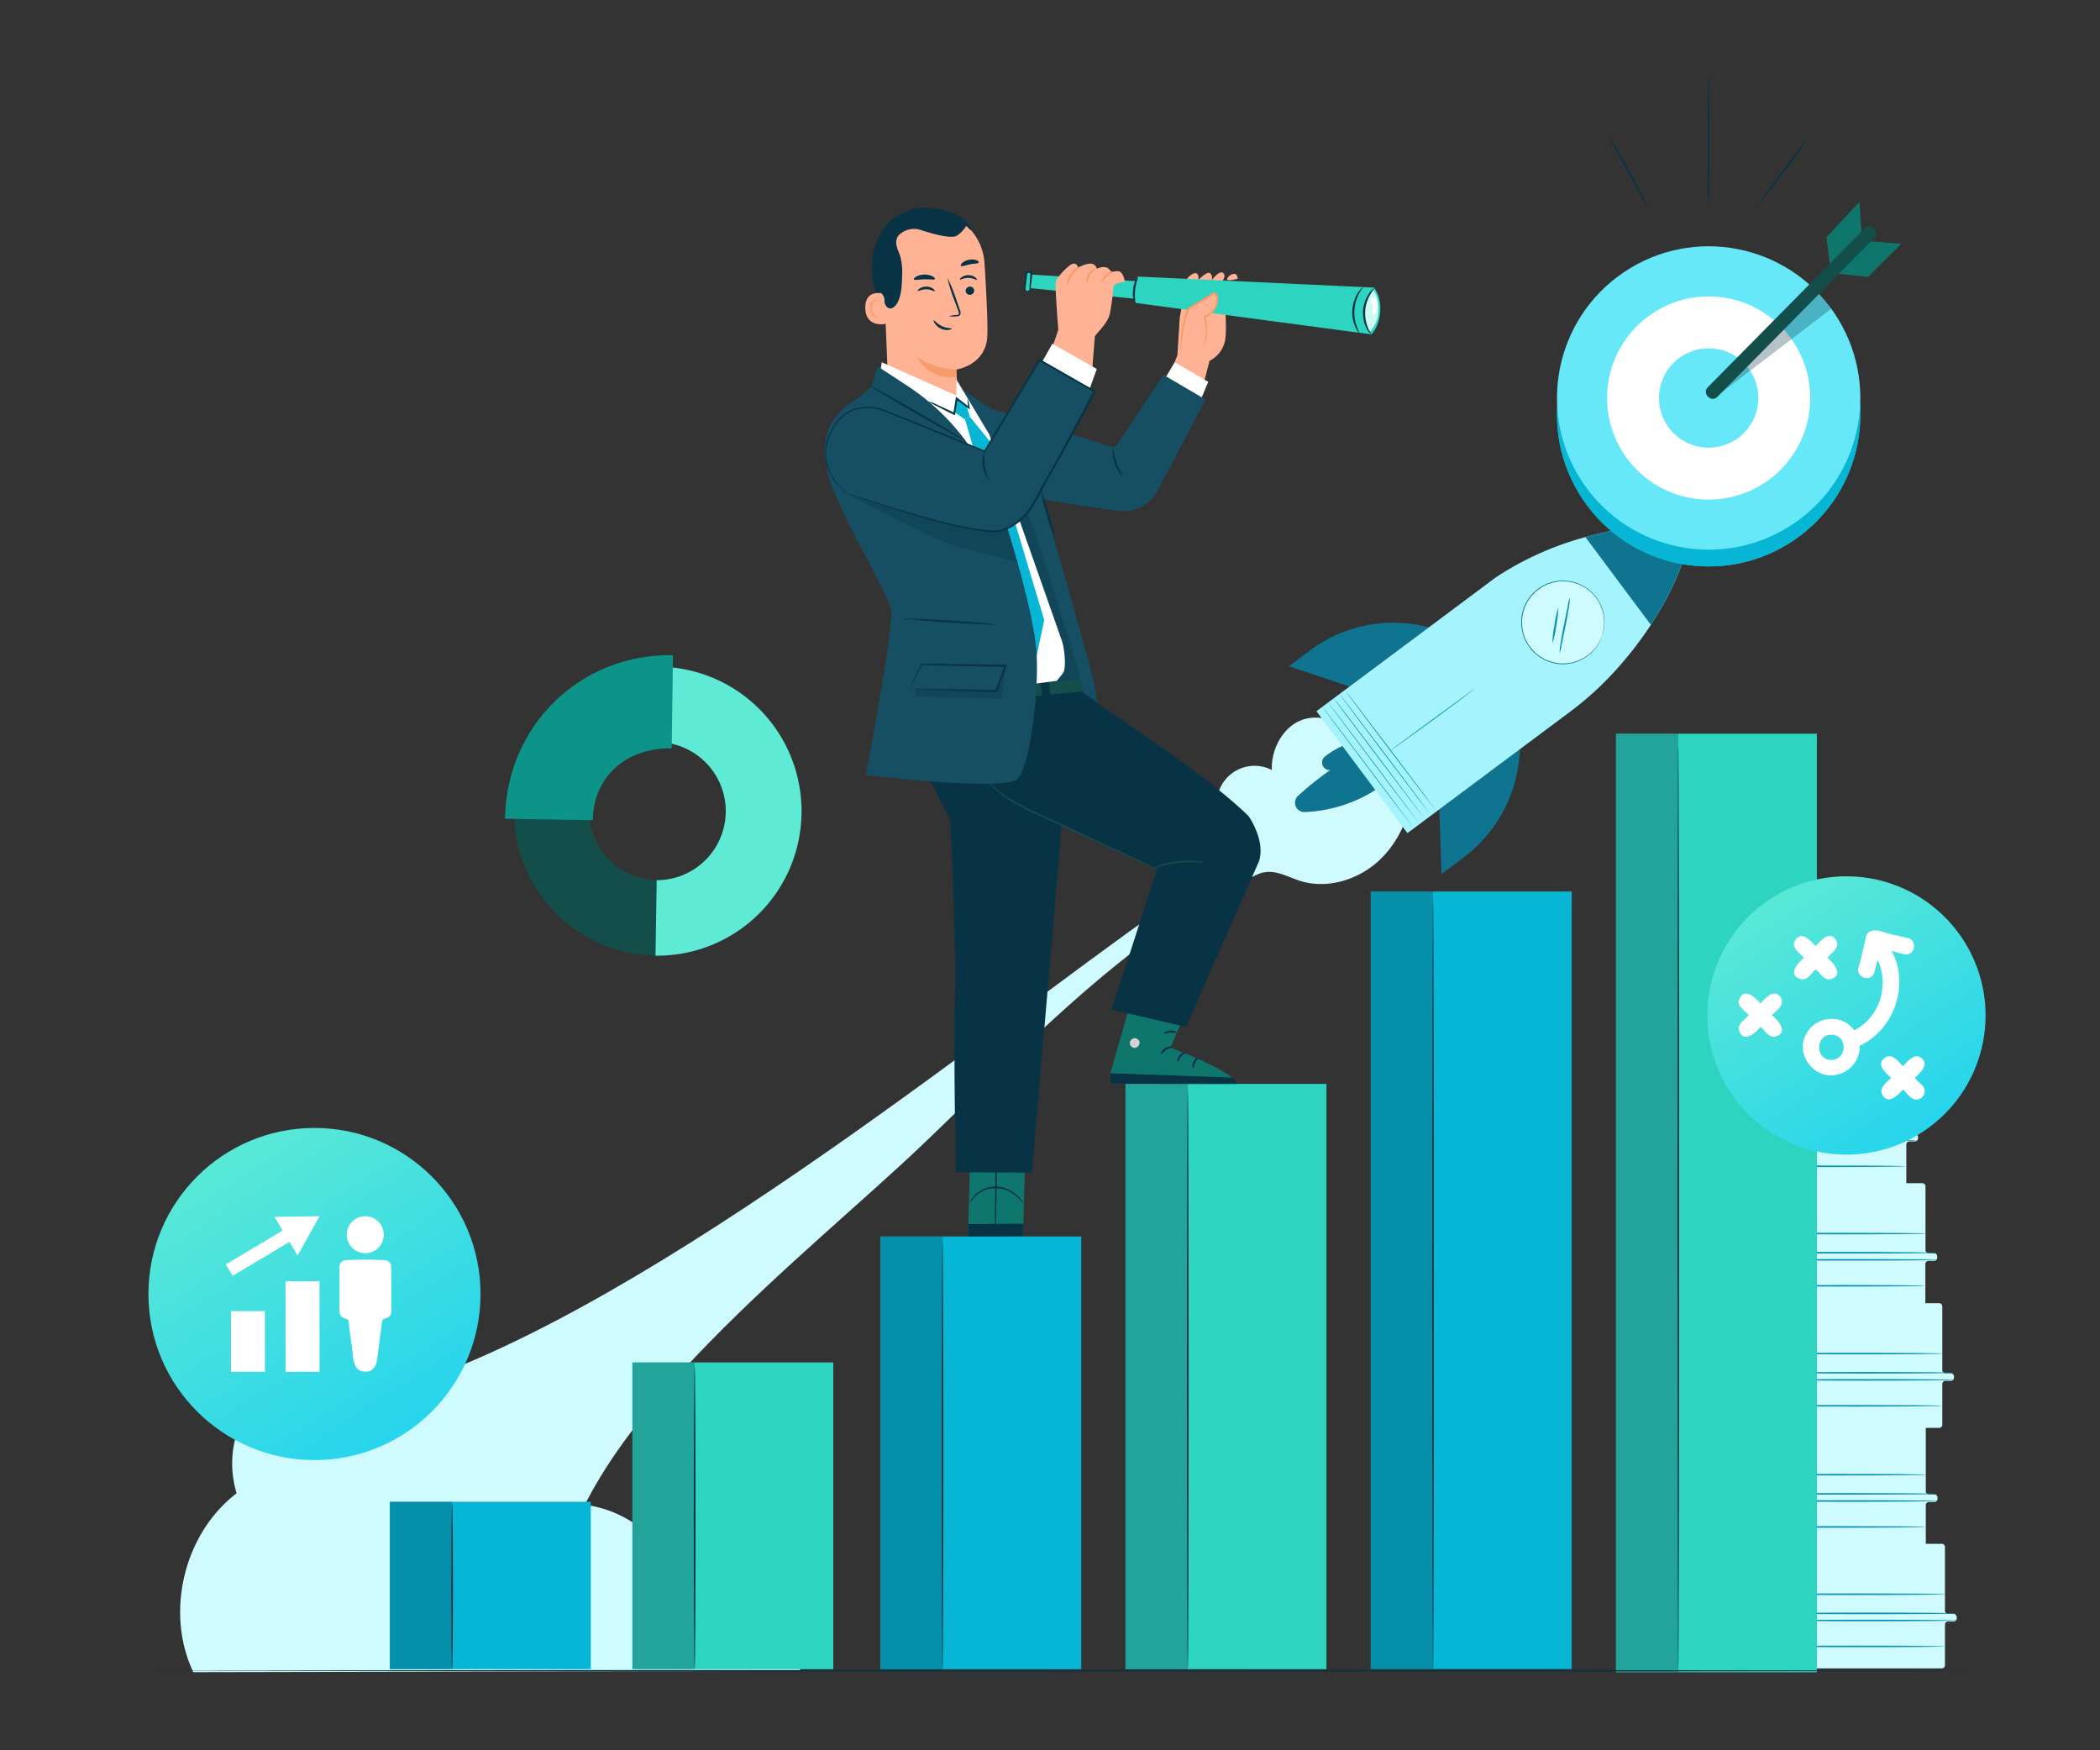 <svg xmlns="http://www.w3.org/2000/svg" width="600" height="500" fill="none"><rect width="100%" height="100%" fill="#333333" stroke="none"/><path fill="#CFFAFE" d="M332.33 259.21c20.87-14.61 22.88-16.49 33.43-36.06l10 20.48c-42.92 12.09-79.95 52.66-112.25 83.42-33.08 31.49-94.2 77.87-103.16 121.57-11.89-30.1-30.26-26.22-51.68-50.46 71.24-19.7 171.77-102.61 223.66-138.95Z"/><path fill="#CFFAFE" d="M228.741 477.33c-4.72-12.94-21-19-33.55-13.36l.27-5.87a32.93 32.93 0 0 0-37.8-28.1c-.75-9.68-10.86-17.55-20.43-15.9a18.467 18.467 0 0 0-6.712-18.819 18.476 18.476 0 0 0-19.908-1.701 28.923 28.923 0 0 0-32.963 1.564 28.92 28.92 0 0 0-10.037 31.436c-15.06 11.51-20.5 34-12.38 51.1M404 223.11l-26.45-18c-9.49-1.25-14.55 8.13-14.15 14.87a10.786 10.786 0 0 0-12.557 1.918 10.783 10.783 0 0 0-2.013 12.542 9.64 9.64 0 1 0 3.11 18.9c3.43-1 6.23-3.82 9.78-4.22 3.33-.38 6.44 1.47 9.63 2.49 7.93 2.53 17-.32 23-6.1 6-5.78 9.09-14.1 9.65-22.4Z"/><path fill="#0E7490" d="M387.06 211.82a24.242 24.242 0 0 0-8.49 4.3 2.178 2.178 0 0 0-.754 1.116 2.174 2.174 0 0 0 .886 2.403c.383.255.838.381 1.298.361h.06a88.671 88.671 0 0 0-9.17 7.33 2.672 2.672 0 0 0-.683 2.992 2.675 2.675 0 0 0 2.583 1.658 40.904 40.904 0 0 0 26.51-11.24l-12.24-8.92Zm47.16 2.18v.21A40.29 40.29 0 0 1 418 245.1l-6.14 4.58-.63-18.51L434.22 214Zm-25.98-34.79-.2-.05a39.723 39.723 0 0 0-33.72 6.64l-6.06 4.52 17.33 5.79 22.65-16.9Z"/><path fill="#A5F3FC" d="M481.351 151.76c-2.06-2.75-13-2.5-28.38 1.67a88.447 88.447 0 0 0-25.6 11.51l-51.24 38.23 10.08 13.5 5.84 7.82 10.07 13.51 46.49-34.69a89.352 89.352 0 0 0 12.59-11.38 106.249 106.249 0 0 0 10.47-13.42c8.66-13.35 11.73-24 9.68-26.74m-97.1 45.34 25.93 34.32-25.93-34.32Z"/><path fill="#0E7490" d="M458.161 178.92a23.049 23.049 0 0 1-.52 2.83 4.91 4.91 0 0 0 .26-.67c.107-.286.19-.58.25-.88.094-.406.164-.816.21-1.23a11.71 11.71 0 0 0-1.8-7.63 11.863 11.863 0 0 0-10-5.46 11.88 11.88 0 0 0-11.41 15.33 11.151 11.151 0 0 0 1.54 3.25 11.014 11.014 0 0 0 2.31 2.54 11.997 11.997 0 0 0 5.72 2.61 11.843 11.843 0 0 0 11.69-5.21c.231-.349.438-.713.62-1.09.146-.266.27-.544.37-.83.094-.232.174-.469.24-.71-.416.865-.88 1.706-1.39 2.52a11.7 11.7 0 0 1-6.17 4.53c-1.71.537-3.522.664-5.29.37a11.546 11.546 0 0 1-5.52-2.52 11.415 11.415 0 0 1-3.67-5.57 11.42 11.42 0 0 1 4.57-12.78 11.516 11.516 0 0 1 6.37-2 11.483 11.483 0 0 1 9.72 5.19 11.724 11.724 0 0 1 1.9 7.41Z"/><path fill="#0891B2" d="M410.18 231.43c-.05 0-5.9-7.62-13.06-17.09-7.16-9.47-12.92-17.19-12.87-17.23.05-.04 5.9 7.61 13.06 17.09s12.92 17.19 12.87 17.23Z"/><path fill="#fff" d="m382.58 198.11 25.93 34.33-25.93-34.33Z"/><path fill="#0891B2" d="M408.51 232.44c-.05 0-5.9-7.62-13.05-17.1s-12.93-17.19-12.88-17.23c.05-.04 5.9 7.62 13.06 17.1s12.92 17.19 12.87 17.23Z"/><path fill="#fff" d="m380.971 199.36 25.92 34.33-25.92-34.33Z"/><path fill="#0891B2" d="M406.891 233.69c-.05 0-5.89-7.62-13.05-17.1-7.16-9.48-12.92-17.19-12.84-17.23.08-.04 5.89 7.62 13 17.1s12.94 17.19 12.89 17.23Z"/><path fill="#fff" d="m379.35 200.61 25.92 34.33-25.92-34.33Z"/><path fill="#0891B2" d="M405.271 234.94s-5.89-7.62-13-17.1-12.92-17.19-12.87-17.23c.05-.04 5.89 7.62 13 17.1s12.92 17.19 12.87 17.23Z"/><path fill="#fff" d="m377.73 201.86 25.92 34.33-25.92-34.33Z"/><path fill="#0891B2" d="M403.65 236.19s-5.89-7.62-13-17.1-12.92-17.19-12.87-17.23c.05-.04 5.89 7.62 13 17.1s12.92 17.19 12.87 17.23Zm17.59-39.47s-.06.08-.21.22-.37.32-.66.56c-.59.47-1.45 1.14-2.52 1.95-2.14 1.62-5.13 3.84-8.44 6.26-3.31 2.42-6.33 4.6-8.52 6.16l-2.6 1.84-.71.49c-.078.066-.166.12-.26.16l.23-.2.69-.52 2.56-1.9 8.47-6.22 8.48-6.2 2.56-1.89c.3-.23.55-.4.69-.53l.24-.18Z"/><path fill="#CFFAFE" d="M457.639 181.75a11.733 11.733 0 0 1-10.467 7.763 11.73 11.73 0 1 1 10.467-7.763Z"/><path fill="#0E7490" d="M481.351 151.76c-2.06-2.75-13-2.5-28.38 1.67l18.7 25.07c8.66-13.35 11.73-24 9.68-26.74Z"/><path fill="#0891B2" d="M445.631 186.52a9.4 9.4 0 0 1 .2-2.36c.2-1.44.55-3.43 1-5.61.45-2.18.8-4 1.13-5.57.108-.783.292-1.553.55-2.3a9.64 9.64 0 0 1-.19 2.36c-.21 1.44-.56 3.43-1 5.61-.44 2.18-.81 4-1.14 5.57a12.286 12.286 0 0 1-.55 2.3Zm-2.08-2.75c.024-1.732.222-3.458.59-5.15.2-1.717.562-3.411 1.08-5.06a26.318 26.318 0 0 1-.58 5.15 26.597 26.597 0 0 1-1.09 5.06Z"/><path fill="#CFFAFE" d="M554.94 373.19v18.21a.9.9 0 0 0 .91.9h1.53a.899.899 0 0 1 .9.91v.36a.903.903 0 0 1-.9.9h-1.53a.904.904 0 0 0-.841.562.919.919 0 0 0-.069.348V407a.899.899 0 0 1-.91.9h-60.66a.896.896 0 0 1-.643-.26.922.922 0 0 1-.267-.64v-10.41a.919.919 0 0 1 .267-.644.92.92 0 0 1 .643-.266h2.82a.9.9 0 0 0 .9-.9v-.85a.904.904 0 0 0-.263-.637.904.904 0 0 0-.637-.263h-2.82a.907.907 0 0 1-.91-.91V390a.904.904 0 0 0-.26-.643.898.898 0 0 0-.64-.267h-.25a.9.9 0 0 1-.9-.9.905.905 0 0 1 .553-.841.899.899 0 0 1 .347-.069h.63a.905.905 0 0 0 .841-.553.899.899 0 0 0 .069-.347v-13.19a.905.905 0 0 1 .553-.841.899.899 0 0 1 .347-.069H554a.912.912 0 0 1 .868.554.91.91 0 0 1 .072.356Z"/><path fill="#D6D3D1" d="M509.049 373.24v33.5a.905.905 0 0 1-.553.841.918.918 0 0 1-.347.069h-14.78a.91.91 0 0 1-.91-.91v-10.38a.9.9 0 0 1 .91-.9h2.82a.898.898 0 0 0 .9-.91V394a.903.903 0 0 0-.267-.65.89.89 0 0 0-.653-.26h-2.78a.902.902 0 0 1-.856-.55.919.919 0 0 1-.074-.35V390a.902.902 0 0 0-.9-.9h-.27a.912.912 0 0 1-.91-.93v-.26a.904.904 0 0 1 .88-.89h.7a.902.902 0 0 0 .88-.9v-12.93a.9.9 0 0 1 .91-.9h14.39a.91.91 0 0 1 .661.277.903.903 0 0 1 .249.673Z"/><path fill="#0891B2" d="M507.87 394.19c0 .12 11.31.22 25.25.22s25.25-.1 25.25-.22-11.3-.23-25.25-.23-25.25.1-25.25.23Zm0-2.04c0 .13 11.31.23 25.25.23s25.25-.1 25.25-.23-11.3-.22-25.25-.22-25.25.07-25.25.22Zm-3.24-5.47c0 .12 11.3.22 25.25.22s25.25-.1 25.25-.22-11.31-.22-25.25-.22-25.25.1-25.25.22Zm-.31 14.91c0 .13 11.3.23 25.25.23s25.25-.1 25.25-.23-11.31-.22-25.25-.22-25.25.1-25.25.22Z"/><path fill="#CFFAFE" d="M550.229 407.79V426a.898.898 0 0 0 .9.9h1.53a.91.91 0 0 1 .91.91v.36a.899.899 0 0 1-.91.9h-1.53a.894.894 0 0 0-.834.562.905.905 0 0 0-.066.348v11.59a.899.899 0 0 1-.91.9h-60.66a.896.896 0 0 1-.642-.26.909.909 0 0 1-.268-.64v-10.38c0-.12.024-.238.07-.348a.892.892 0 0 1 .492-.493.908.908 0 0 1 .348-.069h2.81a.901.901 0 0 0 .91-.9v-.85a.899.899 0 0 0-.91-.9h-2.81a.91.91 0 0 1-.91-.91v-2.17a.904.904 0 0 0-.26-.643.888.888 0 0 0-.64-.267h-.25a.896.896 0 0 1-.642-.26.909.909 0 0 1-.268-.64c0-.12.024-.238.07-.348a.892.892 0 0 1 .492-.493.908.908 0 0 1 .348-.069h.63a.901.901 0 0 0 .91-.9v-13.14a.905.905 0 0 1 .554-.841.894.894 0 0 1 .346-.069h60.28a.91.91 0 0 1 .91.91Z"/><path fill="#D6D3D1" d="M504.34 407.84v33.5a.902.902 0 0 1-.9.91h-14.78a.907.907 0 0 1-.91-.91V431a.9.9 0 0 1 .91-.9h2.81a.911.911 0 0 0 .91-.91v-.6a.916.916 0 0 0-.27-.647.895.895 0 0 0-.65-.263l-2.79.05a.91.91 0 0 1-.92-.9v-2.16a.899.899 0 0 0-.91-.9h-.26a.912.912 0 0 1-.91-.93v-.27a.9.9 0 0 1 .88-.88h.69a.909.909 0 0 0 .89-.9v-13a.888.888 0 0 1 .9-.9l14.4.05a.904.904 0 0 1 .643.26.888.888 0 0 1 .267.64Z"/><path fill="#0891B2" d="M503.16 428.79c0 .12 11.3.22 25.25.22s25.25-.1 25.25-.22-11.31-.23-25.25-.23-25.25.1-25.25.23Zm0-2.04c0 .13 11.3.22 25.25.22s25.25-.09 25.25-.22-11.31-.22-25.25-.22-25.25.1-25.25.22Zm-3.24-5.47c0 .12 11.3.22 25.24.22 13.94 0 25.25-.1 25.25-.22s-11.3-.22-25.25-.22-25.24.1-25.24.22Zm-.32 14.91c0 .13 11.31.23 25.25.23s25.25-.1 25.25-.23-11.3-.22-25.25-.22-25.25.1-25.25.22Z"/><path fill="#CFFAFE" d="M555.701 441.92v18.21a.894.894 0 0 0 .562.834.905.905 0 0 0 .348.066h1.53a.908.908 0 0 1 .91.91v.36a.91.91 0 0 1-.91.91h-1.53a.904.904 0 0 0-.643.26.888.888 0 0 0-.267.64v11.59a.896.896 0 0 1-.554.84.891.891 0 0 1-.346.07h-60.67a.9.9 0 0 1-.9-.91v-10.38a.9.9 0 0 1 .9-.91h2.87a.9.9 0 0 0 .9-.9v-.85a.9.9 0 0 0-.9-.9h-2.82a.9.9 0 0 1-.9-.91v-2.17a.9.9 0 0 0-.91-.9h-.24a.91.91 0 1 1 0-1.82h.63a.9.9 0 0 0 .9-.9v-13.14a.899.899 0 0 1 .91-.9h60.23a.9.9 0 0 1 .9.9Z"/><path fill="#D6D3D1" d="M509.819 442v33.5a.894.894 0 0 1-.562.834.905.905 0 0 1-.348.066h-14.78a.9.9 0 0 1-.9-.9v-10.4a.901.901 0 0 1 .9-.91h2.87a.9.9 0 0 0 .9-.9v-.61a.916.916 0 0 0-.27-.647.9.9 0 0 0-.65-.263l-2.78.05a.9.9 0 0 1-.652-.254.88.88 0 0 1-.268-.646v-2.16a.899.899 0 0 0-.91-.9h-.27a.912.912 0 0 1-.9-.92v-.27a.91.91 0 0 1 .89-.89h.69a.9.9 0 0 0 .88-.9v-12.96a.9.9 0 0 1 .91-.9l14.4.05c.235.015.454.12.612.294a.905.905 0 0 1 .238.636Z"/><path fill="#0891B2" d="M508.64 462.92c0 .12 11.3.22 25.24.22 13.94 0 25.25-.1 25.25-.22s-11.3-.22-25.25-.22-25.24.1-25.24.22Zm0-2.03c0 .12 11.3.22 25.24.22 13.94 0 25.25-.1 25.25-.22s-11.3-.23-25.25-.23-25.24.1-25.24.23Zm-3.25-5.48c0 .13 11.31.23 25.25.23s25.25-.1 25.25-.23-11.3-.22-25.25-.22-25.25.1-25.25.22Zm-.31 14.92c0 .12 11.31.22 25.25.22s25.25-.1 25.25-.22-11.3-.23-25.25-.23-25.25.1-25.25.23Z"/><path fill="#fff" d="M549.38 270.17v18.21a.9.9 0 0 0 .9.9h1.53a.912.912 0 0 1 .91.91v.36a.891.891 0 0 1-.268.64.911.911 0 0 1-.642.26h-1.53a.899.899 0 0 0-.9.91V304a.891.891 0 0 1-.268.64.895.895 0 0 1-.642.26H487.8a.9.9 0 0 1-.9-.9v-10.43a.904.904 0 0 1 .26-.643.888.888 0 0 1 .64-.267h2.82a.896.896 0 0 0 .642-.26.909.909 0 0 0 .268-.64v-.85a.9.9 0 0 0-.91-.9h-2.82a.9.9 0 0 1-.9-.91v-2.17a.918.918 0 0 0-.256-.653.895.895 0 0 0-.295-.203A.892.892 0 0 0 486 286h-.24a.901.901 0 0 1-.644-1.544.909.909 0 0 1 .644-.266h.63a.896.896 0 0 0 .642-.26.909.909 0 0 0 .268-.64v-13.12a.904.904 0 0 1 .26-.643.888.888 0 0 1 .64-.267h60.28a.907.907 0 0 1 .9.91Z"/><path fill="#D6D3D1" d="M503.491 270.22v33.5a.896.896 0 0 1-.554.84.895.895 0 0 1-.346.07h-14.79a.896.896 0 0 1-.64-.268.898.898 0 0 1-.26-.642v-10.38a.9.9 0 0 1 .9-.9h2.82a.91.91 0 0 0 .91-.91v-.6a.899.899 0 0 0-.271-.647.9.9 0 0 0-.649-.263l-2.79.05a.913.913 0 0 1-.65-.257.893.893 0 0 1-.27-.643V287a.9.9 0 0 0-.91-.9h-.26a.906.906 0 0 1-.651-.274.915.915 0 0 1-.259-.656v-.26a.897.897 0 0 1 .88-.89h.69a.913.913 0 0 0 .89-.9v-12.95a.9.9 0 0 1 .9-.9l14.4.05a.895.895 0 0 1 .84.553.9.9 0 0 1 .07.347Z"/><path fill="#D6D3D1" d="M502.31 291.17c0 .12 11.3.22 25.25.22s25.25-.1 25.25-.22-11.31-.17-25.25-.17-25.25 0-25.25.17Zm0-2.04c0 .13 11.3.23 25.25.23s25.25-.1 25.25-.23-11.31-.22-25.25-.22-25.25.09-25.25.22Zm-3.24-5.47c0 .12 11.3.22 25.24.22 13.94 0 25.25-.1 25.25-.22s-11.3-.22-25.25-.22-25.24.1-25.24.22Zm-.32 14.91c0 .13 11.31.23 25.25.23s25.25-.1 25.25-.23-11.3-.22-25.25-.22-25.25.1-25.25.22Z"/><path fill="#CFFAFE" d="M544.66 304.77V323a.899.899 0 0 0 .91.9h1.53a.912.912 0 0 1 .91.91v.36a.9.9 0 0 1-.91.9h-1.53a.913.913 0 0 0-.644.266.915.915 0 0 0-.266.644v11.59a.9.9 0 0 1-.9.9h-60.67a.9.9 0 0 1-.9-.9v-10.4a.904.904 0 0 1 .26-.643.888.888 0 0 1 .64-.267h2.82a.9.9 0 0 0 .9-.9v-.85a.9.9 0 0 0-.9-.9h-2.82a.9.9 0 0 1-.9-.91v-2.17a.911.911 0 0 0-.91-.91H481a.9.9 0 0 1-.9-.9.904.904 0 0 1 .26-.643.888.888 0 0 1 .64-.267h.64a.9.9 0 0 0 .9-.9v-13.14c0-.241.096-.473.266-.644a.913.913 0 0 1 .644-.266h60.28a.905.905 0 0 1 .659.256.893.893 0 0 1 .271.654Z"/><path fill="#D6D3D1" d="M498.78 304.82v33.5a.91.91 0 0 1-.91.91h-14.78a.899.899 0 0 1-.9-.91v-10.38a.902.902 0 0 1 .9-.9h2.82a.899.899 0 0 0 .9-.91v-.6a.904.904 0 0 0-.92-.91l-2.78.05a.897.897 0 0 1-.92-.9v-2.16a.9.9 0 0 0-.91-.9H481a.897.897 0 0 1-.644-.277.905.905 0 0 1-.256-.653v-.26a.91.91 0 0 1 .89-.89h.69a.898.898 0 0 0 .88-.9v-12.96a.899.899 0 0 1 .91-.9l14.4.05a.896.896 0 0 1 .643.26.906.906 0 0 1 .267.64Z"/><path fill="#0891B2" d="M497.6 325.77c0 .12 11.3.22 25.24.22 13.94 0 25.25-.1 25.25-.22s-11.3-.22-25.25-.22-25.24.09-25.24.22Zm0-2.04c0 .13 11.3.23 25.24.23 13.94 0 25.25-.1 25.25-.23s-11.3-.22-25.25-.22-25.24.1-25.24.22Zm-3.25-5.47c0 .12 11.31.22 25.25.22s25.25-.1 25.25-.22-11.3-.22-25.25-.22-25.25.1-25.25.22Zm-.35 14.91c0 .13 11.31.23 25.25.23s25.25-.1 25.25-.23-11.3-.22-25.25-.22-25.25.1-25.25.22Z"/><path fill="#CFFAFE" d="M550.139 338.9v18.21a.9.9 0 0 0 .9.9h1.54a.903.903 0 0 1 .9.91v.36a.904.904 0 0 1-.26.643.888.888 0 0 1-.64.267h-1.58a.9.9 0 0 0-.9.9v11.59a.91.91 0 0 1-.91.91h-60.62a.912.912 0 0 1-.91-.91V362.3a.907.907 0 0 1 .91-.91h2.82a.9.9 0 0 0 .9-.9v-.85a.896.896 0 0 0-.9-.9h-2.82a.908.908 0 0 1-.91-.91v-2.17a.896.896 0 0 0-.9-.9h-.25a.888.888 0 0 1-.639-.267.909.909 0 0 1 .003-1.279.9.9 0 0 1 .636-.264h.63a.91.91 0 0 0 .91-.91V338.9a.9.9 0 0 1 .9-.9h60.28a.901.901 0 0 1 .91.9Z"/><path fill="#D6D3D1" d="M504.25 339v33.5a.9.9 0 0 1-.9.9h-14.78a.896.896 0 0 1-.643-.26.895.895 0 0 1-.267-.64v-10.42a.896.896 0 0 1 .267-.643.906.906 0 0 1 .643-.267h2.82a.9.9 0 0 0 .9-.9v-.61a.88.88 0 0 0-.267-.647.887.887 0 0 0-.653-.253h-2.79a.9.9 0 0 1-.92-.9v-2.16a.9.9 0 0 0-.9-.9h-.27a.915.915 0 0 1-.647-.27.902.902 0 0 1-.196-.299.898.898 0 0 1-.067-.351v-.27a.904.904 0 0 1 .88-.89h.69a.9.9 0 0 0 .89-.9V338.9a.9.9 0 0 1 .91-.9l14.39.05a.892.892 0 0 1 .661.277.903.903 0 0 1 .249.673Z"/><path fill="#0891B2" d="M503.07 359.9c0 .12 11.31.22 25.25.22s25.25-.1 25.25-.22-11.3-.22-25.25-.22-25.25.1-25.25.22Zm0-2.03c0 .12 11.31.22 25.25.22s25.25-.1 25.25-.22-11.3-.23-25.25-.23-25.25.1-25.25.23Zm-3.24-5.48c0 .13 11.3.23 25.25.23s25.25-.1 25.25-.23-11.31-.22-25.25-.22-25.25.1-25.25.22Zm-.31 14.92c0 .12 11.3.22 25.24.22 13.94 0 25.25-.1 25.25-.22s-11.3-.22-25.25-.22-25.24.09-25.24.22Z"/><path fill="#134E4A" d="M229.001 232.38a41.073 41.073 0 0 0-48.567-40.824A41.07 41.07 0 0 0 187.281 273a41.23 41.23 0 0 0 41.72-40.62Zm-60.7-1a19.646 19.646 0 0 1 3.507-10.844 19.646 19.646 0 0 1 30.255-2.439 19.644 19.644 0 0 1 3.891 21.464 19.636 19.636 0 0 1-18.333 11.819 19.7 19.7 0 0 1-19.31-19.98l-.01-.02Z"/><path fill="#5EEAD4" d="M228.999 232.38a41.218 41.218 0 0 0-40.4-41.92l-.34 21.54a19.732 19.732 0 0 1 13.211 33.783 19.733 19.733 0 0 1-13.841 5.667l-.35 21.55a41.199 41.199 0 0 0 41.72-40.62Z"/><path fill="#0D9488" d="M192.289 187.15c-26.49-.43-47.62 20.13-48 46.74l25.07.41c.2-12.73 9.89-20.74 22.55-20.53l.38-26.62Z"/><path fill="#06B6D4" d="M308.92 476.83h-57.41V353.21h57.41v123.62Z"/><path fill="#083344" d="M269.31 476.83h-17.8V353.21h17.8v123.62Z" opacity=".3"/><path fill="#083344" d="M269.311 476.83c.13 0 .24-27.36.24-61.11s-.11-61.11-.24-61.11-.25 27.36-.25 61.11.11 61.11.25 61.11Z"/><path fill="#2DD4BF" d="M378.98 476.83h-57.41v-167.2h57.41v167.2Z"/><path fill="#083344" d="M339.37 476.83h-17.8v-167.2h17.8v167.2Z" opacity=".3"/><path fill="#083344" d="M339.371 476.83c.14 0 .25-37 .25-82.65 0-45.65-.11-82.66-.25-82.66s-.24 37-.24 82.66.11 82.65.24 82.65Z"/><path fill="#2DD4BF" d="M238.09 476.83h-57.41V389.2h57.41v87.63Z"/><path fill="#083344" d="M198.47 476.83h-17.8V389.2h17.8v87.63Z" opacity=".3"/><path fill="#083344" d="M198.48 476.83c.13 0 .24-19.4.24-43.32s-.11-43.32-.24-43.32-.25 19.39-.25 43.32.11 43.32.25 43.32Z"/><path fill="#06B6D4" d="M168.791 476.83h-57.41v-47.82h57.41v47.82Z"/><path fill="#083344" d="M129.181 476.83h-17.8v-47.82h17.8v47.82Z" opacity=".3"/><path fill="#083344" d="M129.18 476.83c.13 0 .24-10.58.24-23.64s-.11-23.64-.24-23.64-.25 10.59-.25 23.64.07 23.64.25 23.64Z"/><path fill="#06B6D4" d="M449.051 476.8h-57.41V254.67h57.41V476.8Z"/><path fill="#083344" d="M409.441 476.8h-17.8V254.67h17.8V476.8Z" opacity=".3"/><path fill="#083344" d="M409.439 477.7c.13 0 .24-49.37.24-110.26 0-60.89-.11-110.26-.24-110.26s-.25 49.36-.25 110.26c0 60.9.11 110.26.25 110.26Z"/><path fill="#2DD4BF" d="M519.109 477.71h-57.41V209.59h57.41v268.12Z"/><path fill="#083344" d="M479.499 477.71h-17.8V209.59h17.8v268.12Z" opacity=".3"/><path fill="#083344" d="M479.5 477.7c.14 0 .25-59.35.25-132.54s-.11-132.55-.25-132.55-.24 59.34-.24 132.55c0 73.21.11 132.54.24 132.54Z"/><path fill="#2DD4BF" stroke="#2DD4BF" d="M464.178 83.013c19.587-13.261 46.216-8.133 59.478 11.454 13.261 19.587 8.133 46.216-11.454 59.478-19.587 13.261-46.216 8.133-59.478-11.454-13.261-19.587-8.133-46.216 11.454-59.478Z"/><path fill="#06B6D4" d="M512.482 154.359c19.816-13.417 25.004-40.357 11.588-60.173-13.417-19.815-40.357-25.003-60.173-11.587-19.815 13.416-25.003 40.357-11.587 60.172 13.416 19.816 40.357 25.004 60.172 11.588Z"/><path fill="#67E8F9" d="M512.479 149.572c19.815-13.417 25.003-40.357 11.587-60.173-13.416-19.816-40.357-25.003-60.172-11.587-19.816 13.416-25.004 40.356-11.588 60.172 13.417 19.816 40.357 25.004 60.173 11.588Z"/><path fill="#fff" d="M488.19 142.72c16.027 0 29.02-12.993 29.02-29.02 0-16.028-12.993-29.02-29.02-29.02s-29.02 12.992-29.02 29.02c0 16.027 12.993 29.02 29.02 29.02Z"/><path fill="#67E8F9" d="M498.232 123.736c5.546-5.545 5.546-14.536 0-20.082-5.545-5.545-14.536-5.545-20.082 0-5.545 5.546-5.545 14.537 0 20.082 5.546 5.546 14.537 5.546 20.082 0Z"/><path fill="#0F766E" d="m523.02 77.01-1.17-9.24 9.41-10.07.67 9.97-8.91 9.34Zm20.2-7.35-9.55-.78-9.56 9.2 9.57 1.03 9.54-9.45Z"/><path fill="#083344" d="m490.09 113.49 33.13-25.29a40.837 40.837 0 0 0-4.15-5.06l-29 28.1.02 2.25Z" opacity=".3"/><path fill="#134E4A" d="m532.799 65.2-15.2 15.4-24.11 24.4-5.55 5.62c-1.75 1.78 1 4.53 2.75 2.74l15.2-15.36 24.11-24.44 5.54-5.62c1.76-1.78-1-4.52-2.74-2.74Z"/><path fill="#083344" d="M488.19 59.33c-.15 0-.27-8.29-.27-18.51 0-10.22.12-18.52.27-18.52.15 0 .27 8.29.27 18.52s-.12 18.51-.27 18.51ZM516.17 40c.12.09-2.84 4.25-6.62 9.28-3.78 5.03-6.92 9.06-7 9-.08-.06 2.8-4.28 6.57-9.28 3.77-5 6.93-9.08 7.05-9Zm-56.3-.85c.13-.07 2.7 4.34 5.74 9.85s5.4 10 5.27 10.11c-.13.11-2.7-4.33-5.74-9.85s-5.4-10.03-5.27-10.11Z"/><path fill="#164E63" d="M309.31 219h4.41s1-15.3-1.54-25.6-15.58-55.2-15.58-55.2l-13.4-21.4-8.77-5.88 25.42 85.21 9.46 22.87Z"/><path fill="#083344" d="M293.23 145s13.37 39.59 15.58 50a233.432 233.432 0 0 1 3.36 24h-2.86l-10.5-27.64s-10.93-44-10.42-43.84c.51.16 4.84-2.52 4.84-2.52Z" opacity=".3"/><path fill="#0F766E" d="m341.18 283.5-6.76 15.77s18.61 6.93 18.81 10.36h-36v-3l7.49-26 16.46 2.87Z"/><path fill="#D6D3D1" d="M323.841 296.64a1.46 1.46 0 0 0-1 1.67c.098.344.323.638.629.823.306.186.67.249 1.021.177a1.55 1.55 0 0 0 1.07-1.78 1.474 1.474 0 0 0-1.84-.88"/><path fill="#083344" d="M317.25 309.59v-3l34.56 1.23s1.61.69 1.42 1.82l-35.98-.05Zm17.75-10.5c0 .17-.88.25-1.74.82s-1.33 1.3-1.49 1.23c-.16-.07.1-1.09 1.16-1.75 1.06-.66 2.07-.46 2.07-.3Zm3.78 1.56c0 .17-.72.47-1.32 1.22-.6.75-.77 1.52-.95 1.52-.18 0-.28-1 .48-1.92.76-.92 1.78-.98 1.79-.82Zm2.13 4.52c-.15 0-.4-.84 0-1.8.4-.96 1.28-1.34 1.35-1.2.07.14-.43.66-.79 1.46-.36.8-.38 1.53-.56 1.54ZM336.25 295c-.08.16-.88-.09-1.88 0-1 .09-1.76.38-1.85.23-.09-.15.65-.78 1.82-.84 1.17-.06 1.99.46 1.91.61Z"/><path fill="#0F766E" d="m277.37 323.31-.8 29.86 15.7-.05.84-29.13-15.74-.68Z"/><path fill="#083344" d="M284.36 351.65c.13 0 .33-6.36.44-14.22.11-7.86.1-14.22 0-14.22s-.33 6.36-.44 14.22c-.11 7.86-.13 14.22 0 14.22Z"/><path fill="#083344" d="M292.54 343.81a2.309 2.309 0 0 0-.39-.64 10.14 10.14 0 0 0-1.36-1.53 10.853 10.853 0 0 0-2.5-1.76 8.36 8.36 0 0 0-9.82 1.59 7.384 7.384 0 0 0-1.19 1.68c-.21.44-.29.69-.26.7a15.03 15.03 0 0 1 1.69-2.14 8.349 8.349 0 0 1 5.94-2.29 9.622 9.622 0 0 1 5.91 2.47c1.29 1.11 1.91 1.97 1.98 1.92Zm-15.92 9.38 15.63-.07.12-3.53-15.76.08.01 3.52Zm-.5-156.36 32.56-2.83.54 3.58c8.29 6.64 34.15 22.52 47.49 35.53 0 0 4.93 6.88 3 12.93l-20.87 47.3-21.24-4.9 13-40.15-39.87-18.62c-7.75-2.86-14.73-12.65-16.38-18.26-1.48-4.82 1.56-8.41 1.77-14.58Z"/><path fill="#083344" d="M303.46 234.5 294.85 335l-21.74-.12s-.7-30.68-.27-51.36c.43-20.68-2.08-62.72-2.08-62.72l32.7 13.7Z"/><path fill="#083344" d="m276.119 196.83-10.44 1.17s-1 20.87-.28 23.51c.72 2.64 6.39 13.13 6.39 13.13l30.91 9v-23.56l-26.58-23.25Z"/><path fill="#134E4A" d="M278.881 218.19c.06.199.143.391.25.57.259.531.546 1.049.86 1.55a21.777 21.777 0 0 0 4.16 5 37.633 37.633 0 0 0 8 5.39c3.23 1.69 6.91 3.25 10.71 5l19.51 8.94 5.94 2.67 1.62.7c.184.096.379.17.58.22a4.313 4.313 0 0 0-.54-.3l-1.59-.77-5.88-2.79-19.46-9.06c-3.8-1.77-7.49-3.31-10.71-5a38.18 38.18 0 0 1-8-5.26 23.436 23.436 0 0 1-4.22-4.88c-.81-1.23-1.19-2-1.23-1.98Z"/><path fill="#134E4A" d="M344.35 246.46a8.9 8.9 0 0 0-2.25-.44 24.79 24.79 0 0 0-5.54 0 22.53 22.53 0 0 0-5.39 1.26 8.948 8.948 0 0 0-2.07 1 16.68 16.68 0 0 0 2.17-.69 28.38 28.38 0 0 1 5.34-1.12 32.329 32.329 0 0 1 5.46-.12c.757.081 1.518.118 2.28.11Zm-34.89-48.95-43.95 4.15.14-3.22 43.03-4.47.78 3.54Z"/><path fill="#083344" d="M300.149 198.85c-.13-.26-.45-4.07-.45-4.07l-2.39.25.58 4.66 2.26-.84Zm-23.05 2.45c-.13-.26-.44-4.07-.44-4.07l-2.4.25.58 4.66 2.26-.84ZM252.609 91a61.54 61.54 0 0 1-3.07-10.24 21.71 21.71 0 0 1 .46-10.56c.17-.51 1.65-4 2.19-3.93.54.07-.49 3.23-.28 3.56a18.343 18.343 0 0 1 2.45 10.61 48.766 48.766 0 0 1-1.75 10.56Z"/><path fill="#FFB394" d="m253.759 110-1.31-32.38c-.61-8.93 3.39-16.94 12.33-17.31h1a15.839 15.839 0 0 1 15.51 14.89c.49 7.78.94 16.42.81 20.59-.25 8.58-8.86 9.77-8.86 9.77s.36 6.22.43 8.74c0 0-.91.66-8.91.94-8 .28-11-5.24-11-5.24Z"/><path fill="#F79B6B" d="M273.239 105.56a20.78 20.78 0 0 1-11.12-3.5s2.61 6.29 11.19 5.67l-.07-2.17Z"/><path fill="#083344" d="M278.34 83a1.228 1.228 0 0 1-1.2 1.22 1.187 1.187 0 0 1-.862-.303 1.162 1.162 0 0 1-.277-.374 1.167 1.167 0 0 1-.111-.453 1.232 1.232 0 0 1 1.2-1.22 1.179 1.179 0 0 1 1.25 1.13Zm.78-3.06c-.15.15-1.07-.55-2.39-.57-1.32-.02-2.3.62-2.44.46-.14-.16.09-.36.52-.66a3.321 3.321 0 0 1 1.95-.56 3.13 3.13 0 0 1 1.9.65c.4.31.54.61.46.68Zm-12.06 3.26c-.15.16-1.07-.55-2.39-.56-1.32-.01-2.3.62-2.44.45-.14-.17.09-.35.52-.65a3.33 3.33 0 0 1 2-.57c.686.01 1.352.237 1.9.65.35.32.49.61.41.68Zm4.02 7.13a9.186 9.186 0 0 1 2.15-.35c.34 0 .66-.09.72-.32a1.709 1.709 0 0 0-.21-1l-.95-2.58a43.936 43.936 0 0 1-2.12-6.75 43.68 43.68 0 0 1 2.66 6.56c.31.91.62 1.77.91 2.6.204.409.257.876.15 1.32a.887.887 0 0 1-.57.49 2.457 2.457 0 0 1-.57.07 8.585 8.585 0 0 1-2.17-.04Zm-3.96-10.64c-.16.34-1.46.06-3 .1-1.54.04-2.85.36-3 0-.08-.16.17-.48.7-.78a5.21 5.21 0 0 1 4.6-.09c.51.3.77.6.7.77ZM279.64 75c-.2.35-1.3.27-2.54.52s-2.26.7-2.56.45c-.14-.13 0-.46.36-.84a4.004 4.004 0 0 1 2-.92 3.999 3.999 0 0 1 2.15.14c.47.21.67.48.59.65Z"/><path fill="#FFB394" d="M253 84c-.15-.07-5.87-1.85-5.78 4 .09 5.85 6 4.58 6 4.41 0-.17-.22-8.41-.22-8.41Z"/><path fill="#F79B6B" d="M251.301 90.21s-.1.08-.27.16a1 1 0 0 1-.76 0 2.51 2.51 0 0 1-1.21-2.25 3.341 3.341 0 0 1 .27-1.47 1.2 1.2 0 0 1 .75-.8.53.53 0 0 1 .61.28c.08.16.05.28.08.29.03.01.12-.1.07-.34a.615.615 0 0 0-.23-.37.78.78 0 0 0-.57-.14 1.454 1.454 0 0 0-1.06.93 3.581 3.581 0 0 0-.33 1.64 2.66 2.66 0 0 0 1.53 2.51 1.12 1.12 0 0 0 .94-.17c.17-.13.2-.26.18-.27Z"/><path fill="#083344" d="M277.27 65.71c.94-.55-2-3.56-4.35-4.57-3.56-1.52-9-2.38-12.21-1.38-3.89 1.2-7.1 3.23-9 6.84a22.998 22.998 0 0 0-2.32 11.85 6.932 6.932 0 0 0 .91 3.57c.85 1.28 2.44 2.06 2.42 3.85a2.448 2.448 0 0 0 .65 1.78c1.1 1.12 2.39 0 3-1.07 1.23-2.33 1.31-5.08 1.37-7.72a17.37 17.37 0 0 0-.51-5.58c-.31-1-.79-1.88-1-2.87a3.504 3.504 0 0 1 .34-2.94c.126-.171.27-.33.43-.47a6.12 6.12 0 0 1 6.05-1.3c3.33 1.09 9 2.7 10.47 1.55a9.087 9.087 0 0 0 2.56-2.73l1.19 1.19Zm-5.34 28.19c0 .09-.3.28-.89.36a4.17 4.17 0 0 1-2.25-.4 4.235 4.235 0 0 1-1.73-1.5c-.32-.5-.37-.87-.29-.91.08-.04.91 1 2.35 1.71s2.77.52 2.81.74Z"/><path fill="#FFB394" d="M353.68 79.61s-.22-1.37-.9-1.37a2.399 2.399 0 0 0-2.15 1.37c-.45 1 3.05 0 3.05 0Zm-17.28 21.85.68-10.83 2.14-11.14s1.7-1.82 2.6-1.4c.9.42.57 1.92.57 1.92s2.37-2.57 3.28-2c.91.57.56 2 .56 2s2.15-2.85 3.17-2.07c1.02.78 0 2.07 0 2.07s1.35 12.48.67 16.94a8.266 8.266 0 0 1-4.48 6.12l-1.81 7-8.85-4.82 1.47-3.79Z"/><path fill="#164E63" d="M283.199 116.8c.82 0 37.26 11.91 35.15 11l1-1 13.11-19.8 12 7.09s-11.87 22.68-13.83 26.23a10.91 10.91 0 0 1-4.039 4.208 10.912 10.912 0 0 1-5.631 1.522c-2.67 0-25.49-3.82-25.49-3.82l-12.27-25.43Z"/><path fill="#fff" d="m333.211 107.55 2.41-4.07 9.6 5.6-1.87 4.42-10.14-5.95Z"/><path fill="#083344" d="M320.85 136.21A9.922 9.922 0 0 1 318 128c.17 0 .22 2 1 4.22.78 2.22 2 3.89 1.85 3.99Z"/><path fill="#2DD4BF" d="m341.569 87.12-47.87-4.88.35-3.83 48.04 3.01-.52 5.7Z"/><path fill="#2DD4BF" d="m391.81 95.52-67.44-9A11.556 11.556 0 0 1 325 79l67.55 3.15c2.8 3.52 2.22 10.3-.74 13.37Z"/><path fill="#CCFBF1" d="M392.31 82.77s-2.22 1.72-2.52 5.89c-.3 4.17 1.6 6.1 1.6 6.1a8.891 8.891 0 0 0 2.48-6.34c.06-4.11-1.56-5.65-1.56-5.65Z"/><path fill="#083344" d="M388.451 95.21a4.638 4.638 0 0 1-1.17-1.76 9.546 9.546 0 0 1-.89-5 10.993 10.993 0 0 1 1.61-4.87c.74-1.11 1.43-1.58 1.47-1.53.04.05-.51.63-1.13 1.74a12.226 12.226 0 0 0-1.34 4.69 10.435 10.435 0 0 0 .69 4.81c.41 1.19.83 1.87.76 1.92Zm4.21-12.88c.07.06-.49.65-1.13 1.76a10.756 10.756 0 0 0-1.47 4.68 10.992 10.992 0 0 0 .79 4.85c.221.638.56 1.228 1 1.74 0 0-.23 0-.52-.28a4.141 4.141 0 0 1-.9-1.3 9.924 9.924 0 0 1-1-5 9.732 9.732 0 0 1 1.69-4.86 4.515 4.515 0 0 1 1.54-1.59Z"/><path fill="#fff" d="M393.23 85.89a1.772 1.772 0 0 0-.31-.63.736.736 0 0 0-.62-.28.667.667 0 0 0-.51.43c-.079.22-.079.46 0 .68.2.51.56 1 .51 1.49-.106.478-.183.962-.23 1.45a.923.923 0 0 0 .11.52.504.504 0 0 0 .44.27c.29 0 .46-.33.55-.61a5.463 5.463 0 0 0 .06-3.32Z"/><path fill="#083344" d="M324.34 86.75a6.336 6.336 0 0 1-.57-4 6.28 6.28 0 0 1 1.41-3.75c.15.08-.63 1.68-.85 3.82-.22 2.14.18 3.89.01 3.93Z"/><path fill="#2DD4BF" d="M293.519 83.14a.725.725 0 0 1-.497-.263.735.735 0 0 1-.135-.252c-.028-.093-.038-.19-.028-.285l.37-4a.736.736 0 0 1 .506-.638.727.727 0 0 1 .284-.032.749.749 0 0 1 .67.8l-.37 4.06a.731.731 0 0 1-.8.61Z"/><path fill="#083344" d="M293.52 83.14s.2 0 .42-.21a.631.631 0 0 0 .21-.42v-.76c0-.66.09-1.34.13-2l.09-1.19a.479.479 0 0 0-.05-.407.463.463 0 0 0-.35-.213.474.474 0 0 0-.491.322.475.475 0 0 0-.019.208l-.12 1.2c-.09.69-.17 1.35-.25 2 0 .25-.07.51-.11.76a.707.707 0 0 0 .14.45c.18.21.38.23.37.28-.01.05-.22.1-.52-.13a.813.813 0 0 1-.3-.6v-.8c0-.66.08-1.33.12-2 0-.39.06-.79.1-1.2a1.097 1.097 0 0 1 .29-.75.996.996 0 0 1 .82-.3 1 1 0 0 1 .75.45c.151.234.205.517.15.79l-.12 1.19c-.09.69-.17 1.36-.25 2 0 .27-.07.53-.11.79a.882.882 0 0 1-.41.54c-.29.14-.5.02-.49 0Z"/><path fill="#FFB394" d="M302.369 94.2s-1-12.63-.72-13.74c.34-1.27 3.79-5 5-5.15 1.21-.15 1.35 1.22 1.35 1.22a7.49 7.49 0 0 1 3.38-1.22 1.852 1.852 0 0 1 2 1.51 3.67 3.67 0 0 1 2.7-.43c.71.13 1.54 1.4 1.54 1.4s1.78-.77 2.63 0a4.248 4.248 0 0 1 1.06 2.79 5.352 5.352 0 0 0-3.16 1 67.43 67.43 0 0 1-1.09 8.18c-.68 2.71-3.35 4.94-4.25 6.35l-.72 9.34-11.47-6.05 1.75-5.2Z"/><path fill="#F79B6B" d="M305 81.41a4.32 4.32 0 0 1 1-3.28 4.202 4.202 0 0 1 2.75-2c.08.15-1.27.85-2.29 2.34a20.642 20.642 0 0 0-1.46 2.94Zm5.58-.22a3.34 3.34 0 0 1 .47-3 3.414 3.414 0 0 1 1.69-1.43c.55-.19.91-.15.92-.08.01.07-1.33.43-2.12 1.81a13.47 13.47 0 0 0-.96 2.7Zm4.11-.42c-.14 0 .1-1.23 1.18-2.2 1.08-.97 2.28-1.11 2.3-1 .02.11-1 .51-1.92 1.38-.92.87-1.4 1.88-1.56 1.82Z"/><path fill="#FFB394" d="M343.7 98.84c1.92-2.26.45-8.32.45-8.32a5.532 5.532 0 0 0 3.4-3.62c.67-2.71-.68-3.16-.68-3.16-.45.22-4.64 2.94-6.79 4.07-2.15 1.13-2.82 12.64-2.82 12.64"/><path fill="#F79B6B" d="M337.261 100.45a6.46 6.46 0 0 1 0-1.51c.05-1 .15-2.37.36-4.09a24.601 24.601 0 0 1 1.35-6 4.38 4.38 0 0 1 .46-.81c.202-.264.466-.473.77-.61.52-.29 1.05-.6 1.58-.92l3.29-2c.56-.35 1.08-.69 1.67-1l.11-.07h.11a1.661 1.661 0 0 1 .9 1.06c.129.404.176.829.14 1.25a5.748 5.748 0 0 1-.6 2.25 5.879 5.879 0 0 1-3.17 2.72l.15-.28c.497 2.046.602 4.166.31 6.25a4.81 4.81 0 0 1-.59 1.65c-.24.34-.39.49-.4.47.073-.19.167-.37.28-.54a5.917 5.917 0 0 0 .45-1.63 18.084 18.084 0 0 0-.51-6.09v-.2l.2-.08a5.49 5.49 0 0 0 2.85-2.51 5.308 5.308 0 0 0 .52-2c.06-.69-.16-1.51-.67-1.74h.21c-.51.29-1.07.66-1.62 1-1.13.7-2.23 1.38-3.3 2-.54.32-1.07.63-1.61.91-.241.1-.452.263-.61.47a3.91 3.91 0 0 0-.41.69 26.24 26.24 0 0 0-1.48 5.81c-.26 1.71-.42 3.1-.54 4.06-.021.502-.088 1-.2 1.49Z"/><path fill="#fff" d="m250.73 111.06 1.21-7.58 21.31 9.52v-4.6l9.41 15.71L303.38 183c.67 1.81 1.47 7.86.27 9.37l-1.7 2.13-22.45 2.9-21.29-76.88-7.48-9.46Z"/><path fill="#06B6D4" d="M275.74 119.86s9.74 33.17 9.66 33.42c-.08.25 10.81 34 10.81 34l2.14-10.14-15.15-50.59-6.09-7.47-1.37.78Z"/><path fill="#164E63" d="M244.4 114.16c-10 6.09-10.51 15.54-6.07 26.37.74 1.8 2.16 4.89 3.14 7 4.31 9.14 13.23 24.07 13.23 27.56 0 8.21-7.35 46.32-7.35 46.32s39.86 4.84 43.45 1.08c3.59-3.76 6.37-27.25 5.21-37.76-1.27-11.59-7.25-31.2-9.67-38.46-1.45-4.37-6.26-15.25-12-22.38a65.432 65.432 0 0 0-15.12-13.69l-8.49-5.56-1.73 5.86a30.498 30.498 0 0 1-4.6 3.66Z"/><path fill="#fff" d="m297.859 103.18 2.82-4.99 12.69 7.22-1.98 5.5-13.53-7.73Z"/><path fill="#083344" d="M242 140.92s24.52 13.66 32.29 15.45c7.77 1.79 16.47 4.29 16.47 4.29l-3.49-11.13L266 136.59l-24 4.33Z" opacity=".3"/><path fill="#164E63" d="M242 140.92c-.3-.23 36.75 12.94 44.3 10.57 7.55-2.37 10-9.86 12.7-14.47 4.94-8.43 13.69-25.18 13.69-25.18l-15.72-9L281.4 129s-27.58-11.37-30.12-12.11c-2.54-.74-10.4-1.76-14.24 7.42-4.26 10.16 4.96 16.61 4.96 16.61Z"/><path fill="#083344" d="M242 140.92s-.11 0-.28-.18c-.17-.18-.44-.33-.76-.62a16.16 16.16 0 0 1-2.56-2.8 13.811 13.811 0 0 1-2.43-5.56 10.957 10.957 0 0 1-.21-1.86c-.004-.667.026-1.335.09-2 .15-.67.23-1.39.45-2.08a20.18 20.18 0 0 1 .79-2.1 14.374 14.374 0 0 1 2.64-4.06 10.838 10.838 0 0 1 4.44-2.86 12.12 12.12 0 0 1 5.7-.44c1 .157 1.978.436 2.91.83l2.89 1.11c7.78 3.07 16.44 6.61 25.79 10.44l-.33.11c4.83-8.09 10.1-16.93 15.6-26.13l.14-.24.24.13 5.65 3.23 10.07 5.75.24.13-.07.28c-3.09 5.88-6.13 11.58-9.12 17-1.5 2.72-3 5.38-4.48 7.95-1.48 2.57-2.66 5.24-4.24 7.63a17.421 17.421 0 0 1-5.87 5.87 12.163 12.163 0 0 1-3.75 1.45 16.587 16.587 0 0 1-3.87 0 94.36 94.36 0 0 1-13.67-2.81c-8.19-2.2-14.66-4.33-19.11-5.8-4.45-1.47-6.87-2.37-6.87-2.37.158.013.314.05.46.11l1.34.41 5.13 1.65c4.47 1.41 11 3.49 19.15 5.63a95.4 95.4 0 0 0 13.58 2.71c1.249.145 2.511.145 3.76 0A12.091 12.091 0 0 0 289 150a17.122 17.122 0 0 0 5.69-5.73c1.54-2.35 2.7-5 4.21-7.62 1.51-2.62 3-5.23 4.46-8 3-5.44 6-11.14 9.09-17l.11.37-10.07-5.74-5.65-3.22.39-.1-15.63 26.11-.12.2-.21-.09c-9.34-3.85-18-7.42-25.76-10.51l-2.87-1.12a11.937 11.937 0 0 0-2.82-.82 11.694 11.694 0 0 0-5.51.39 10.382 10.382 0 0 0-4.31 2.74 13.835 13.835 0 0 0-2.6 3.94 15.845 15.845 0 0 0-.79 2.06c-.22.68-.31 1.37-.46 2a19.378 19.378 0 0 0-.11 2c.016.611.08 1.22.19 1.82a13.804 13.804 0 0 0 2.32 5.5 18.473 18.473 0 0 0 2.48 2.84c.31.29.56.5.73.64l.24.26Z"/><path fill="#164E63" d="m259.859 196.75 3.43-6.95 24.02.42-2.67 7.19-24.78-.66Z"/><path fill="#083344" d="M259.859 196.75h1.95l5.23.06c4.43.06 10.57.15 17.61.32l-.27.18 2.54-6.86.12-.33.26.39c-9.67-.18-18.3-.37-24-.53l.16-.1-2.59 5c-.29.56-.53 1-.73 1.37a5.355 5.355 0 0 1-.27.5 2.78 2.78 0 0 1 .18-.45c.17-.36.37-.81.63-1.36l2.45-5.22.05-.11h.12c5.72 0 14.35.15 24 .32h.4l-.14.38-.12.32-2.55 6.87-.07.18h-.2c-7.18-.21-13.43-.45-17.84-.62l-5.14-.22-1.35-.06a2.212 2.212 0 0 1-.43-.03Zm16.03-70.82c-.08.14-6.16-3.21-13.59-7.47s-13.39-7.82-13.32-8c.07-.18 6.17 3.21 13.6 7.47s13.42 7.86 13.31 8Zm8.31 52.45c0 .15-5.8-.09-12.93-.55-7.13-.46-12.89-1-12.88-1.11.01-.11 5.79.09 12.92.55 7.13.46 12.9.95 12.89 1.11Zm13.19-38.28a45.44 45.44 0 0 1 2.26 6.8 46.26 46.26 0 0 1 1.71 7 45.44 45.44 0 0 1-2.26-6.8 45.038 45.038 0 0 1-1.71-7Zm-14.71-2.84a8.261 8.261 0 0 1-1.41-8.36 28.452 28.452 0 0 0 .11 4.28c.37 2.33 1.45 3.98 1.3 4.08Z"/><path fill="#083344" d="m261.779 196.79-.42 2.11 24.87.7 1.08-9.38-2.67 7.19-22.86-.62Z" opacity=".3"/><path fill="#06B6D4" d="m272.721 117.63.26.29 2.76 1.94 1.37-.78-.9-3.04-2.9-2.17-.59 3.76Z"/><path fill="#083344" d="M276.429 113.87c.298.849.506 1.727.62 2.62l.09.47-.4-.28c-1-.68-2.2-1.57-3.59-2.59l.43-.18c-.13.85-.27 1.76-.41 2.7-.09.57-.18 1.12-.26 1.65l-.06.37-.34-.16c-2.09-1-3.92-2-5.22-2.64a11.36 11.36 0 0 1-2-1.18c.76.198 1.495.484 2.19.85 1.34.6 3.2 1.46 5.3 2.46l-.4.21.26-1.64c.15-1 .3-1.85.43-2.71l.08-.45.36.28c1.37 1 2.58 2 3.49 2.72l-.31.18a13.778 13.778 0 0 1-.26-2.68Z"/><path fill="url(#a)" d="M89.85 417.1c26.201 0 47.44-21.24 47.44-47.44 0-26.201-21.239-47.44-47.44-47.44-26.2 0-47.44 21.239-47.44 47.44 0 26.2 21.24 47.44 47.44 47.44Z"/><path fill="#fff" d="M104.359 347.44a5.277 5.277 0 0 1 4.883 3.272 5.277 5.277 0 0 1-3.884 7.193 5.282 5.282 0 0 1-4.715-8.936 5.284 5.284 0 0 1 3.716-1.529Zm7.41 14.67a1.927 1.927 0 0 0-.516-1.519 1.941 1.941 0 0 0-1.484-.611c-3.6-.17-7.2-.18-10.8 0a2.01 2.01 0 0 0-1.519.678 2.005 2.005 0 0 0-.48 1.592v12.07a2.218 2.218 0 0 0 1.8 2.4c.68.14.79.47.86 1 .24 2.07.479 4.14.799 6.19.58 2.77-.12 8 3.95 7.91 2.3.18 3.24-1.86 3.42-3.82.43-3.28.86-6.57 1.27-9.85.1-.78.17-1.37 1.2-1.57a1.996 1.996 0 0 0 1.53-2.15c.01-4.08.03-8.2-.03-12.32Zm-30.19 3.9h9.71v25.87h-9.71v-25.87Zm-15.59 8.54h9.71v17.33h-9.71v-17.33Zm25.3-27.11-12.85.19 2.32 3.89-16.23 9.69 1.94 3.25 16.24-9.69 2.32 3.89 6.26-11.22Z"/><path fill="url(#b)" d="M529.63 250.39A39.75 39.75 0 1 0 567.25 288a39.76 39.76 0 0 0-37.62-37.61Z"/><path fill="#fff" d="M523.259 307.19c-5.86.21-10.25-6.79-7.14-11.85 2.6-5.15 10.31-5.87 13.62-1 7.29-3.61 10.16-12.88 6.74-20.12-.22.71-.79 3-1 3.7-1.07 3-5.78 1-4.3-1.94.34-1.09 1.36-5.81 1.8-7.59.46-3.68 3.82-2.65 6.34-1.78 1.94.6 3.71.8 5.75 1.37 2.62.54 2.24 4.64-.43 4.67-.74 0-3.44-.81-4.2-1 5.26 9.62.75 22.52-9.09 27.12a8.23 8.23 0 0 1-8.09 8.42Zm0-11.58c-4.65-.06-4.65 7.24 0 7.17 4.65-.07 4.65-7.23-.01-7.17h.01Zm-16.43.59c-1.72-.06-2.64-1.88-3.84-2.87-1.56 1.95-4.86 4.75-6.17 1-.37-2 1.74-3 2.8-4.33-.87-1.19-3.19-2.36-2.82-4.11 1.12-4 4.57-1.27 6.15.79 1.45-1.57 4.07-4.48 5.84-1.7 1.26 2.22-1.23 3.61-2.53 5.06 2.2 1.69 4.88 5.32.57 6.16Zm15.78-16.4c-1.71-.09-2.57-1.83-3.82-2.87-1.27 1-1.94 2.67-3.79 2.87-4.45-.86-1.82-4.38.43-6.18-1.31-1.46-4.1-3.11-2.26-5.37 2.1-2.27 4.13.72 5.6 2 1.38-1.46 3.75-4.31 5.62-2 1.71 2.21-.95 3.84-2.32 5.33 2.17 1.8 4.93 5.31.54 6.22Zm24.88 34.3c-1.71-.05-2.6-1.86-3.8-2.84-1.51 1.66-4 4.3-5.79 1.67-1.3-2.07 1.17-3.7 2.41-5-1.41-1.33-4.27-3.72-2-5.56 2.27-1.84 3.92.8 5.4 2.19 1.39-1.46 3.6-4.14 5.6-2 1.73 1.79-.84 4.08-2.23 5.35.59.7 1.31 1.36 2 2a2.38 2.38 0 0 1-1.59 4.19Z"/><path fill="#083344" d="M35.25 477.28c57.07 0 74.24.22 236.2.22 161.96 0 293.3-.1 293.3-.22s-131.29-.23-293.3-.23c-162.01 0-236.33.23-236.2.23Z"/><defs><linearGradient id="a" x1="59.552" x2="120.148" y1="322.22" y2="417.1" gradientUnits="userSpaceOnUse"><stop stop-color="#5EEAD4"/><stop offset="1" stop-color="#22D3EE"/></linearGradient><linearGradient id="b" x1="502.168" x2="552.941" y1="250.336" y2="329.836" gradientUnits="userSpaceOnUse"><stop stop-color="#5EEAD4"/><stop offset="1" stop-color="#22D3EE"/></linearGradient></defs></svg>